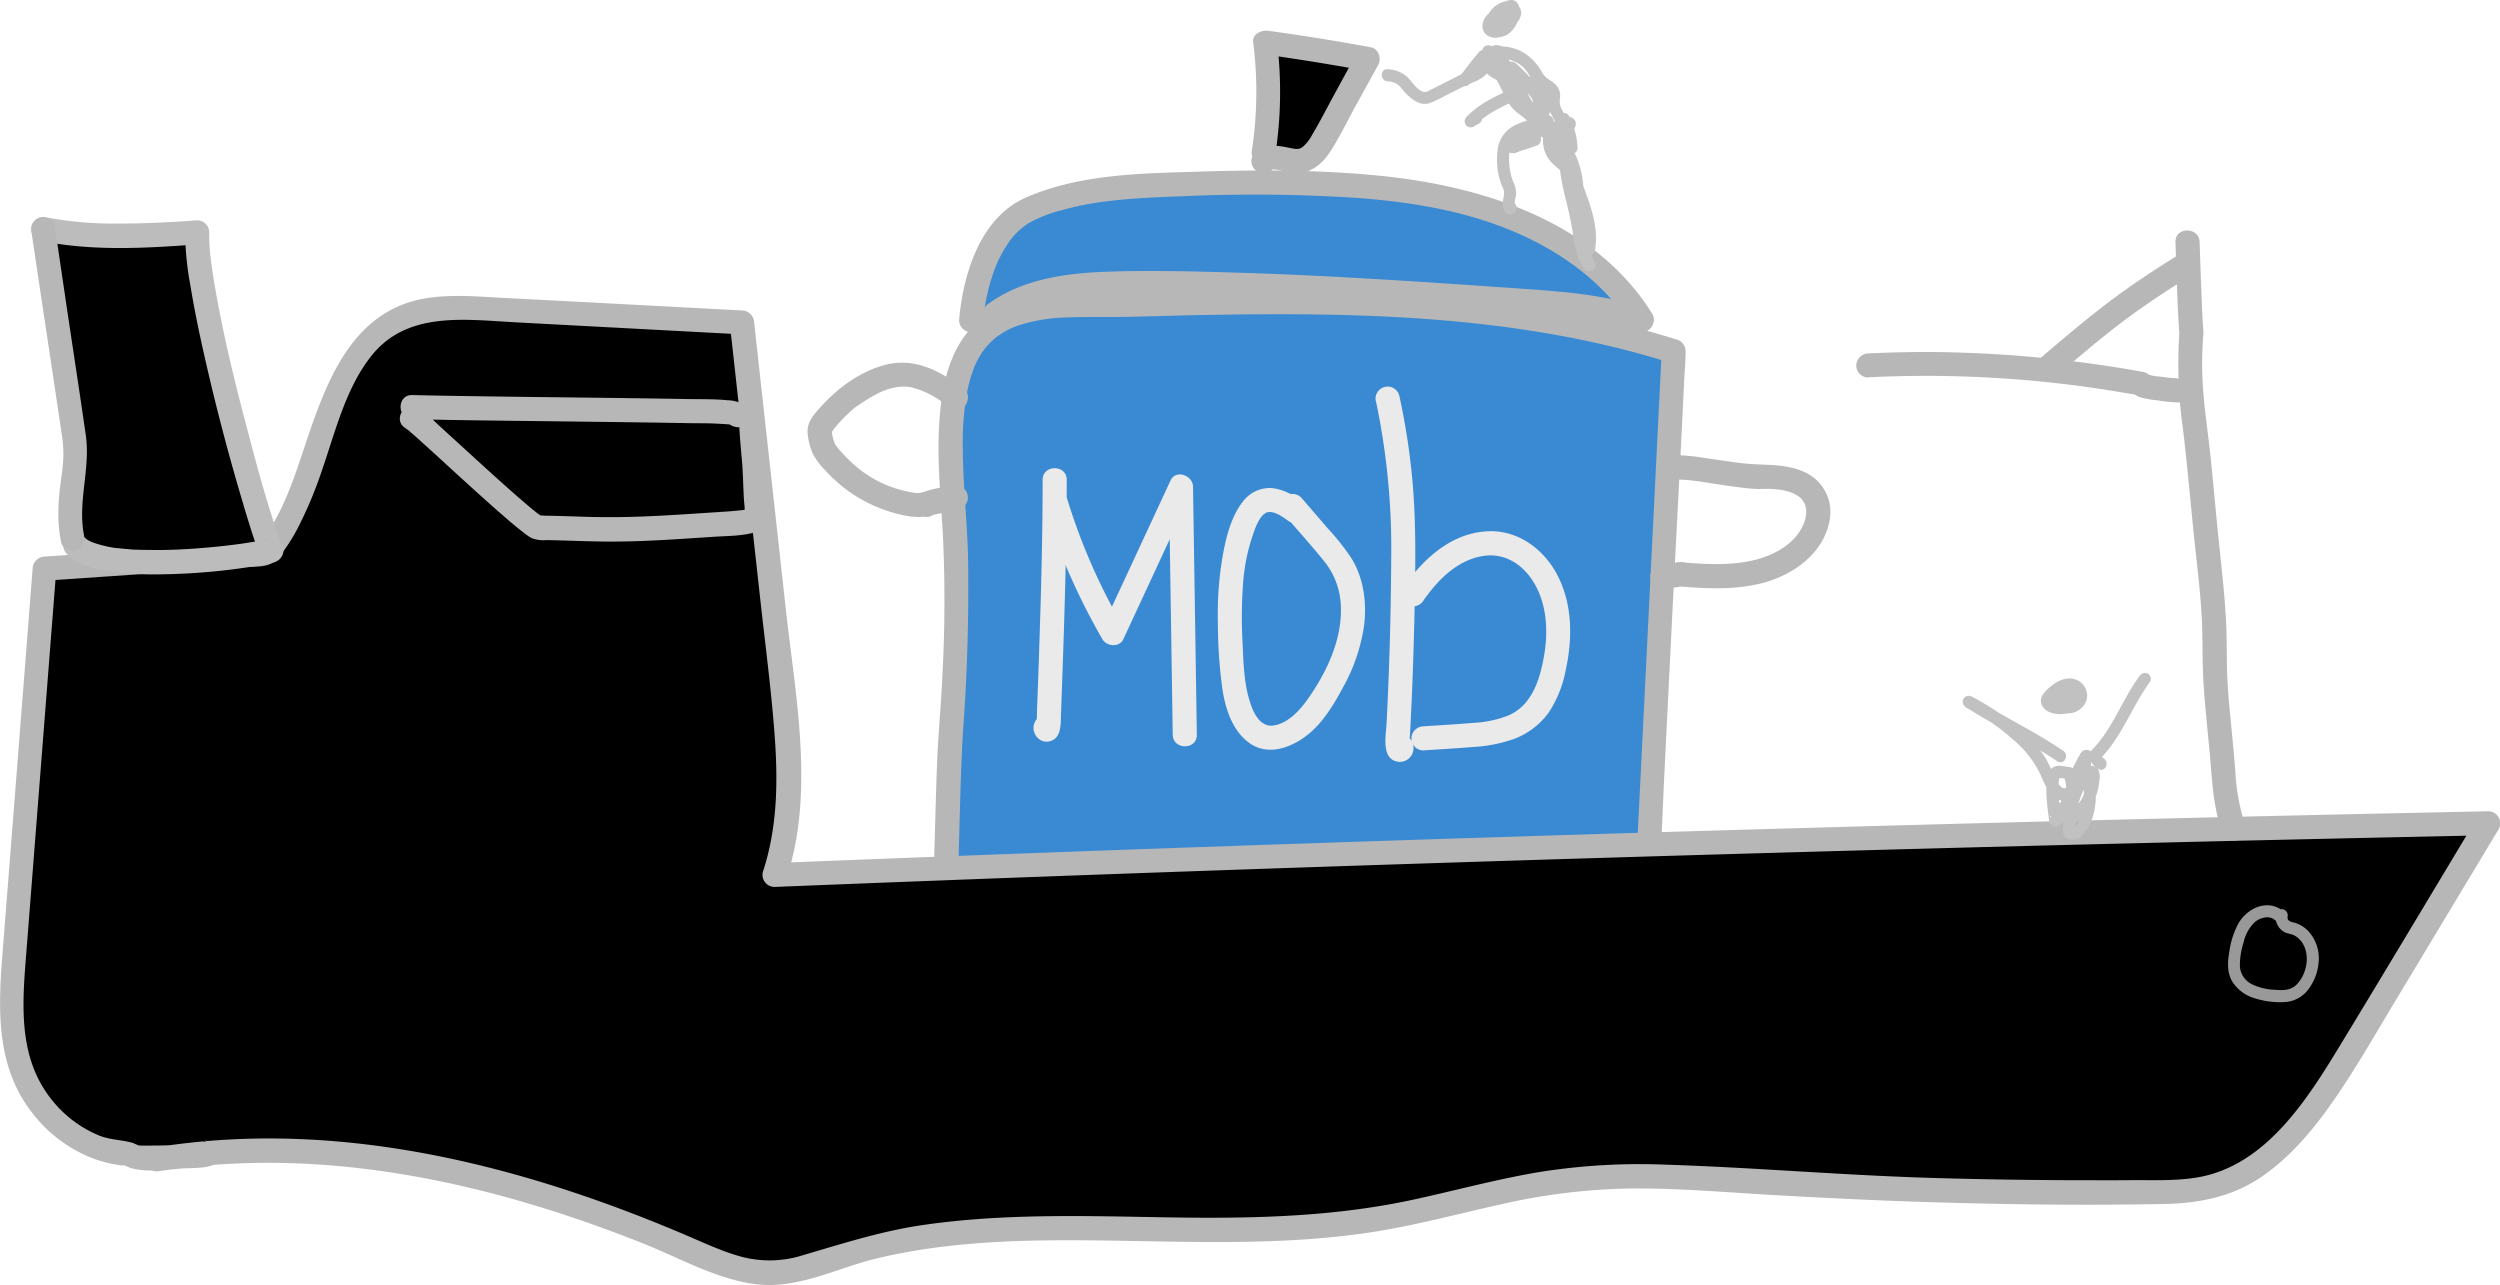 <?xml version="1.0" encoding="UTF-8"?> <svg xmlns="http://www.w3.org/2000/svg" viewBox="0 0 622.2 319.82"> <defs> <style>.cls-1{fill:#398ad3;}.cls-2{fill:#b7b7b7;}.cls-3{fill:#bcbcbc;}.cls-4{fill:#eaeaea;}.cls-5{fill:#999;}.cls-6{fill:#c1c1c1;}</style> </defs> <g id="Слой_2" data-name="Слой 2"> <g id="новые"> <g id="MOB"> <g id="кастрюля"> <path class="cls-1" d="M406.91,241.48c5.49,6-.43-18.68,1.87-22.35a8.16,8.16,0,0,0,1.39-3.88l6.36-127.86c-44.1-13.84-90.82-12.75-136.7-11.55-13.11.34-31.95-2-39.3,12.63-6.86,13.7-2.56,37.78-2.56,52.62,0,9.15,0,18.3-.42,27.43-.25,5.31-.69,10.61-1,15.91-.87,13.9-.81,38.54-2.48,54.43"></path> <path class="cls-2" d="M404.79,243.6a4.59,4.59,0,0,0,4.47,1.69,4.2,4.2,0,0,0,2.82-3.43c.61-3.06.11-6.38-.18-9.45a89.27,89.27,0,0,1-.67-10.2c0-.33,0-.66,0-1,0-.1,0-.21,0-.31,0-.56-.21.74,0,.25a5.94,5.94,0,0,0,.17-.7s.07-.2.07-.2-.52,1.05.07,0a11.29,11.29,0,0,0,1.59-5.13c.45-6.86.69-13.73,1-20.59l2.08-41.88L418.41,110l.74-15c.12-2.42.34-4.85.36-7.28,0-.1,0-.21,0-.32a3,3,0,0,0-2.2-2.89c-24.44-7.64-50-10.83-75.53-11.87-23.69-1-47.36.11-71.06.25-8.36.05-17.59.47-24.82,5.2-8.24,5.38-11,14.86-11.89,24.17-1,10,0,20.1.62,30.11a345,345,0,0,1-.08,35.67c-.28,6.2-.84,12.38-1.17,18.58-.24,4.64-.38,9.29-.51,13.94-.31,10.5-.52,21-1.26,31.49q-.24,3.42-.58,6.82a3,3,0,0,0,3,3,3.07,3.07,0,0,0,3-3c2.07-19.88,1.45-40,2.85-59.9.91-13,1.22-25.93,1.07-38.91-.12-9.53-1.3-19-1.33-28.55a70.68,70.68,0,0,1,1.09-14,35.85,35.85,0,0,1,1.81-6.26c.23-.57.12-.27.06-.15.12-.28.25-.56.39-.83.21-.45.44-.88.69-1.31a17.22,17.22,0,0,1,1.62-2.41,19.55,19.55,0,0,1,2-2.05,6.57,6.57,0,0,1,.57-.48c.05-.05.45-.34.09-.08.47-.35,1-.68,1.46-1a18.62,18.62,0,0,1,4.95-2.21A41.78,41.78,0,0,1,265.92,79c4-.17,8-.07,12-.11,5.83-.05,11.66-.29,17.48-.41,12.58-.27,25.16-.41,37.73-.11,24.76.58,49.59,2.89,73.58,9.3q4.56,1.23,9.06,2.64l-2.2-2.9-.89,17.83-2,40.25-2.12,42.73-1.28,25.62c0,.47,0,1-.07,1.42-.18,1.49-1.32,2.61-1.64,4.07a18.61,18.61,0,0,0-.3,4.41c.1,3.45.53,6.89.82,10.33.13,1.53.25,3.06.27,4.59,0,.6,0,1.18-.05,1.78s.23-.74,0,.08c-.11.36-.42.88.09-.08-.15.28-.27.24.31-.35-.2.2,0,0,.46-.34a2.87,2.87,0,0,1,1.76-.25c.92.28.57.29.24,0,.91.67.13.07-.08-.16-2.64-2.83-6.88,1.42-4.24,4.24Z"></path> <path class="cls-1" d="M247.55,78.1c9.44-6.9,22.3-7.58,34.27-7.63,32.5-.16,65,2.11,97.38,4.37,10,.7,20.09,1.43,29.44,4.75-8.14-13.26-22.5-22.44-37.9-27.46s-31.89-6.25-48.18-6.6q-17.83-.37-35.67.59c-10.51.57-21.27,1.56-30.74,5.88s-13.57,17.73-14.4,27.59"></path> <path class="cls-2" d="M249.07,80.69c7.29-5.26,16.34-6.65,25.12-7,10.64-.5,21.36-.17,32,.13,22.21.61,44.39,2.08,66.56,3.62,11.77.82,23.85,1.15,35.09,5.09,2.49.87,4.72-2.26,3.39-4.4-14.33-23.13-42.36-31.86-68-34.41-14.91-1.48-30-1.48-45-1-14.32.43-29.48.61-42.83,6.41-11.47,5-15.7,19.09-16.7,30.54a3,3,0,0,0,3,3,3.06,3.06,0,0,0,3-3c.11-1.29.19-1.94.34-2.92.21-1.31.46-2.61.76-3.9a43.84,43.84,0,0,1,2.28-7.16,31.82,31.82,0,0,1,3.42-6,17.73,17.73,0,0,1,4.59-4.2,34,34,0,0,1,8.35-3.22,72.34,72.34,0,0,1,9.67-2c6.83-.94,13.77-1.19,20.65-1.45a390.56,390.56,0,0,1,43.28.46c13.12,1,26.42,3.15,38.6,8.31,11.68,4.94,22.6,12.67,29.36,23.57l3.39-4.4c-10.25-3.6-21.23-4.23-32-5-11.33-.79-22.66-1.58-34-2.25s-22.69-1.25-34-1.61c-11-.34-22-.64-32.95-.31-10.49.31-21.68,1.66-30.43,8a3.09,3.09,0,0,0-1.08,4.1,3,3,0,0,0,4.11,1.08Z"></path> <path class="cls-2" d="M416.53,119.33c4.7,0,8.59.89,13.27,1.54,2.31.32,4.63.67,7,.8.92.06,1.84,0,2.77,0,.64,0,1.28,0,1.93.07l.64.06.65.07.17,0a15,15,0,0,1,3.36.9c-.5-.21.39.22.39.22a5.39,5.39,0,0,1,.52.3,4,4,0,0,1,1.23,1c.62.69-.12-.23.18.23.14.22.27.44.39.67.39.73,0-.39.23.54a6.89,6.89,0,0,1,.26,1.11,7.48,7.48,0,0,1-.53,3.28c-1.88,5-7.14,7.9-11.92,9.15-5.91,1.55-12.34,1.2-18.52.68l1.51,5.59a3,3,0,0,0,1.18-1.14,3,3,0,0,0-.47-3.64c-1.36-1.29-3.05-.83-4.69-.6-.6.09-1.21.17-1.81.27-.41.07.63-.06.27,0a1.5,1.5,0,0,0-.37.05c-.3.12-1.1-.18.32.12l1.32.77h0l.47,3.64v0l-1.08,1.08a.2.2,0,0,1,.09,0,3,3,0,1,0-3-5.18,2.94,2.94,0,0,0-1.18,1.14,3,3,0,0,0,.46,3.63c1.37,1.3,3.05.84,4.7.6.6-.09,1.21-.16,1.81-.27.4-.06-.64.06-.27,0a1.11,1.11,0,0,0,.36,0c.31-.13,1.11.17-.31-.13l-1.32-.77h0l-.47-3.63v0l1.08-1.08-.1,0a3,3,0,0,0-1.38,3.39,3.12,3.12,0,0,0,2.9,2.2c6.33.53,12.8.78,19.05-.63s12.62-5,15.89-10.76c1.75-3.09,2.66-7,1.55-10.43a11.05,11.05,0,0,0-6-6.71c-4.89-2.22-10.2-1.55-15.4-2.17-1.55-.18-2.37-.3-4.05-.54l-4.72-.68a58,58,0,0,0-8.31-.82c-3.86,0-3.87,6,0,6Z"></path> <path class="cls-2" d="M239.93,96.87c-5.76-4.55-12.38-8.06-19.87-6-6,1.64-11.44,5.61-15.59,10.16-1.7,1.86-3.72,4-3.47,6.75a16.26,16.26,0,0,0,1.32,5.19,17.14,17.14,0,0,0,3.07,4.08,36,36,0,0,0,18.67,11,18.68,18.68,0,0,0,4.81.63,29.73,29.73,0,0,0,3.85-.64c1.33-.27,2.65-.55,4-.84a9.52,9.52,0,0,0,2.68-.79,3,3,0,0,0,1.38-3.38h0a3,3,0,0,0-2.09-2.1c-1.87-.34-4.07.3-5.9.69-2.68.57-5.62,1.48-5.16,4.87.21,1.61,2.27,2.48,3.69,2.09,1.73-.47,2.31-2.07,2.09-3.69v1.55a2.28,2.28,0,0,1-.92,1.35c-.27.19-.32.23-.14.13.34-.2-.37.15-.36.14s.76-.26.92-.3c.74-.21,1.5-.37,2.26-.52s1.41-.25,2.12-.36l.5-.07c0,.07-.85,0-.32,0s.69.07-.38-.13l-2.09-2.1h0l1.38-3.39c1-.57.66-.25.19-.15s-.68.16-1,.24c-1.06.24-2.13.47-3.2.69s-1.86.38-2.79.54a3.37,3.37,0,0,1-1.16.2c.41.12.67,0,.27,0-.18,0-.45,0-.62,0a28.83,28.83,0,0,1-15.44-7,34.89,34.89,0,0,1-3.34-3.32,14.43,14.43,0,0,1-1.27-1.56,4.16,4.16,0,0,1-.35-.61c.24.5-.19-.6-.22-.72-.16-.53-.27-1.07-.38-1.61-.2-1,.18.5,0-.35-.09-.34.17-1-.08.09.12-.51-.43.62-.07.13.12-.16.2-.36.3-.52s.26-.38.39-.57.2-.26,0,0c.11-.15.23-.28.34-.42a39,39,0,0,1,4.53-4.56c.9-.77-.65.42.49-.38.75-.53,1.5-1,2.28-1.53a32.19,32.19,0,0,1,4.23-2.33,16.47,16.47,0,0,1,1.94-.7c.32-.09.64-.18,1-.25.11,0,1.23-.24.8-.18a12.58,12.58,0,0,1,2.21-.09c.27,0,.53,0,.79.06h0l.64.11a22.14,22.14,0,0,1,8.95,4.72,3.1,3.1,0,0,0,4.24,0c1-1,1.28-3.23,0-4.24Z"></path> <path d="M314.45,38a97.84,97.84,0,0,0,.39-27.45q12.8,1.76,25.52,4.1L330,33.65c-1.54,2.81-3.48,5.93-6.45,6.32-3.13.41-6.88-2.25-9.09.2"></path> <path class="cls-2" d="M317.34,38.81a101.66,101.66,0,0,0,.5-28.25L314,13.45q12.81,1.77,25.52,4.11l-1.79-4.41-5.65,10.36c-1.84,3.36-3.57,6.81-5.55,10.1a9.69,9.69,0,0,1-2.37,3,2.65,2.65,0,0,1-1.05.45,4.83,4.83,0,0,1-1.41-.11c-3.33-.64-6.69-1.58-9.4,1.15s1.51,7,4.24,4.24c.44-.44.18-.2,0-.1.36-.08.4-.1.11-.06h.48a8,8,0,0,1,1.57.26,15.44,15.44,0,0,0,4.82.59c3.65-.35,6.17-3,8-6,2-3.22,3.69-6.66,5.5-10L343,16.18c.86-1.57.19-4-1.79-4.41q-12.72-2.34-25.52-4.1c-1.68-.23-4.07.72-3.8,2.89a96.31,96.31,0,0,1-.29,26.65,3.1,3.1,0,0,0,2.1,3.69c1.42.39,3.44-.48,3.69-2.09Z"></path> </g> <g id="корабль"> <path d="M38.65,288.62c44.89-7.29,90.8,4.15,133,22.44,6.66,2.89,13.52,6,20.69,5.78,5.36-.18,10.5-2.22,15.64-3.88,43.26-14,90-2.07,134.64-9.51,16.2-2.71,32-8,48.33-9.82,15.09-1.71,30.31-.48,45.46.49q50.22,3.21,100.56,2.54a58.36,58.36,0,0,0,12.86-1.15C566.18,291.59,577,275,586.2,259.74l33-54.85Q406,209.27,192.82,217.77c5.19-15.24,3.47-32.1,1.69-48.23l-9.87-89.29-64.12-3.41c-7.31-.38-14.94-.71-21.6,2.6-19.37,9.63-18.1,41.1-32.45,58.27l-55.35,3.81-7.67,98c-.58,7.52-1.16,15.22.56,22.53,3.22,13.7,15.06,24.51,28.07,25.19a.75.75,0,0,1,.47.19c2.18,2.07,22.15-.63,19.3-.44"></path> <path class="cls-2" d="M39.45,291.51c41.06-6.52,82.74,2.84,120.85,18.06,9.15,3.65,18.36,9,28.28,10.09,10.13,1.13,19.87-4.11,29.5-6.43,20.22-4.87,41.18-4.76,61.85-4.41s41.71,1,62.34-2.3c10.45-1.66,20.67-4.43,31-6.72a154.68,154.68,0,0,1,32-4c11-.13,22,.76,33,1.44q16.84,1,33.71,1.67c22.24.81,44.53,1.17,66.78.73,9-.18,17.36-1.92,24.81-7.25,6.84-4.9,12.26-11.4,17.05-18.26,5.5-7.87,10.26-16.25,15.2-24.47l17.45-29,8.57-14.23a3,3,0,0,0-2.59-4.52q-83.26,1.71-166.52,4.05t-166.49,5.3q-46.69,1.66-93.37,3.53l2.89,3.79c7-21.39,2.25-45-.16-66.76l-7.91-71.55a3.1,3.1,0,0,0-3-3l-39.92-2.12-19.36-1c-6-.32-12-.86-18-.12C88.31,76.35,81.64,93.77,76.27,109.8c-3,8.92-5.87,18.39-11.92,25.79l2.12-.88-55.35,3.81a3.09,3.09,0,0,0-3,3q-3.82,49-7.67,98c-1,13.55-.95,27,8,38a35,35,0,0,0,13.31,10.22,29.69,29.69,0,0,0,7.5,2.16c.67.1,1.35.18,2,.24-.58-.05-1.06-.5-.06,0a10.27,10.27,0,0,0,2.05.74c3.82.85,8.16.28,12-.06,2.19-.2,7.39.17,9-1.71A3,3,0,0,0,52.13,284h-.28c-3.84.22-3.86,6.22,0,6h.28L50,284.88c1.61-1.89,1.56-.51.71-.65-.38-.07-.29,0-.95.12-1.6.2-3.2.36-4.81.5-3.34.29-6.61.26-10,.27-.32,0-.7-.23-1.08-.25.57,0,1.18.49.14,0a8.68,8.68,0,0,0-1.19-.49c-2.7-.72-5.4-.69-8.08-1.74a29.29,29.29,0,0,1-12.14-9.29c-8.34-10.7-7-24.17-6-36.86l3.5-44.72,3.93-50.23-3,3,49.33-3.4c3.31-.23,6.87.36,9.06-2.44a48.45,48.45,0,0,0,4.5-6.91A102,102,0,0,0,80.15,117c3.32-9.56,5.83-20.23,12.2-28.33,8.89-11.3,23.26-9.13,36-8.45l56.25,3-3-3,7.77,70.33c1.25,11.22,2.74,22.45,3.51,33.72.75,11,.49,22.09-3,32.67a3,3,0,0,0,2.89,3.8q83.22-3.33,166.47-6T525.8,210q46.69-1.15,93.4-2.12l-2.59-4.51c-11.32,18.82-22.58,37.68-34,56.46-8.3,13.69-18.74,30.45-35.93,33.24-5.4.88-11.05.6-16.5.65s-11,0-16.56,0q-16.58-.08-33.13-.57c-21.91-.66-43.77-2.57-65.67-3.28a159.07,159.07,0,0,0-31.67,1.82c-10.44,1.74-20.66,4.53-31,6.79-20.44,4.48-41.11,4.84-61.95,4.49-20.16-.34-40.4-1-60.42,1.9-10.31,1.49-19.88,4.58-29.83,7.49a27.35,27.35,0,0,1-15.32.44c-4.9-1.31-9.49-3.52-14.14-5.49-37-15.75-77.37-26.6-117.93-23.41-4.93.39-9.85,1-14.74,1.78-3.8.61-2.18,6.39,1.6,5.79Z"></path> </g> <path d="M18.76,135.73c8.29,8.6,52,1.44,48.57,1.17-5.17-14.16-18.69-63.8-18.28-79-11.33.85-27.16,1.55-38.31-.83"></path> <path class="cls-3" d="M16.64,137.85c2.52,2.56,6.31,3.61,9.76,4.2a76.56,76.56,0,0,0,14.11.88,157.19,157.19,0,0,0,25-2.38,19.86,19.86,0,0,0,2.65-.58,3.22,3.22,0,0,0,2.4-3c0-1.9-1.52-2.91-3.2-3.06l2.89,2.2c-3.38-9.29-6-18.91-8.49-28.46-3.17-11.88-6.12-23.87-8.22-36-.25-1.43-.48-2.86-.7-4.29,0-.32-.09-.64-.13-1,0-.15,0-.31-.07-.47.06.39,0,.37,0,0-.08-.63-.16-1.25-.23-1.87a47.47,47.47,0,0,1-.34-6.19,3,3,0,0,0-3-3c-6.32.47-12.67.8-19,.8a91,91,0,0,1-18.5-1.52,3.07,3.07,0,0,0-3.69,2.1,3,3,0,0,0,2.09,3.69c12.76,2.67,26.21,1.89,39.11.93l-3-3a72.91,72.91,0,0,0,1.26,12.93c.92,5.73,2.1,11.43,3.37,17.09q4.08,18.18,9.37,36.06c1.36,4.61,2.74,9.24,4.39,13.76a3.15,3.15,0,0,0,2.89,2.2,2.67,2.67,0,0,1-1.93-.83l-.77-1.32h0v-1.6c.11-.76,1.22-2,1.92-2a1.71,1.71,0,0,0-.27.09l-1,.23c-1,.22-2,.39-3.08.55l-2.06.32-.54.07-1.22.16q-2.84.36-5.67.63c-4.11.39-8.23.65-12.35.71-2.14,0-4.28,0-6.42-.08-.9,0-1.79-.11-2.69-.18l-1.4-.14-.69-.08c-.54-.06.55.09-.32,0a29.25,29.25,0,0,1-5.31-1.24l-.5-.18c-.77-.29.37.22-.07,0s-.67-.33-1-.51-.58-.39-.87-.58c.86.54,0,0-.23-.26-2.72-2.75-7,1.49-4.24,4.25Z"></path> <path d="M18.14,134.49c-2.31-10.57,1.65-16.74.35-25.48q-3.88-26-7.75-52"></path> <path class="cls-2" d="M21,133.69c-1.85-8.72,1.59-16.72.34-25.48-1.58-11-3.29-22.06-4.93-33.1L13.63,56.24c-.24-1.61-2.26-2.49-3.69-2.1a3.07,3.07,0,0,0-2.09,3.69q2.47,16.68,5,33.34l2.48,16.67a31.08,31.08,0,0,1,.43,6.12c-.08,1.94-.34,3.78-.57,5.44-.75,5.38-1.05,10.52.09,15.88A3,3,0,0,0,21,133.69Z"></path> <path class="cls-2" d="M101.07,106.62c.48.27.12.43-.17-.15.1.19.51.41.68.56.7.59,1.38,1.19,2.06,1.8,2.07,1.85,4.12,3.73,6.17,5.6,4.87,4.46,9.73,8.93,14.7,13.28,1.94,1.7,3.9,3.38,6,5a13.74,13.74,0,0,0,1.62,1.12,7.55,7.55,0,0,0,3.71.59c5.4.08,10.79.37,16.19.37,8.7,0,17.37-.66,26-1.22,3.23-.2,6.68-.17,9.8-1.08a4.69,4.69,0,0,0,3.6-4.62c.13-2-.2-4.07-.23-6.07-.08-5.85-1.06-11.65-1.14-17.5,0-1.55-.17-3.09-1.64-4a4.31,4.31,0,0,0-3.71-.11l-.46.16c-.23.08-.6,0-.29.1s1.27.37.68,0a8.82,8.82,0,0,0-3.58-.84c-3.2-.32-6.47-.24-9.68-.29-4-.08-7.93-.13-11.89-.19-17.45-.24-34.9-.38-52.34-.71l-4.56-.1c-3.86-.09-3.86,5.91,0,6,11.22.27,22.44.38,33.66.51,12,.15,24,.28,36,.5,2.42,0,4.85,0,7.27.17q.6,0,1.2.09l.45,0c-.3,0-.2,0,0,0s.6.13.91.22c-.07,0-.59-.32-.28-.07a2.54,2.54,0,0,0,.88.41,5,5,0,0,0,2.85,0c.28-.08.54-.18.81-.27s.29-.08.43-.14c1.06-.45-.1,1.64-2-.69l-.77-1.33,0-.47c0,.33,0,.65,0,1,0,.48,0,1,0,1.43,0,.94.08,1.87.14,2.79.13,1.93.31,3.85.48,5.77.3,3.22.33,6.41.5,9.63.06,1.13.24,2.25.23,3.38v.29c0,.38,0,.37,0,0l-.05.22a2,2,0,0,1,.47-.75c.36-.37.29-.37.76-.47-.23,0-.46.14-.69.2-.45.11-.9.18-1.36.26-.83.16.64-.06-.24,0l-.82.09c-1.16.12-2.33.21-3.49.28-9.87.63-19.75,1.42-29.65,1.33-3.18,0-6.36-.15-9.55-.24-1.76-.06-3.53-.1-5.29-.12a5.47,5.47,0,0,0-1.51,0c.16,0,1.13.12,1.2.31-.05-.13-.72-.43-.86-.53s-.36-.26-.54-.39c-.63-.45.25.21,0,0l-1.59-1.28c-1.29-1.08-2.56-2.18-3.83-3.29-3.07-2.69-6.1-5.44-9.12-8.19q-4.83-4.41-9.66-8.82c-1.71-1.55-3.5-3.57-5.53-4.72-3.37-1.9-6.4,3.28-3,5.18Z"></path> <path class="cls-2" d="M558.82,205.47a51,51,0,0,1-2.49-13.53c-.32-4.1-.72-8.18-1.12-12.27-.34-3.5-.67-7-.85-10.53-.21-4-.11-8-.24-12-.25-7.86-1.22-15.65-2-23.46-.87-8.13-1.47-16.27-2.46-24.39-.55-4.49-1.16-9-1.43-13.49A89.35,89.35,0,0,1,548.39,83c.21-2.56-3.45-4-5.12-2.12h0l2.13-.88h0L548,81.53a1.91,1.91,0,0,1,.35,1.23,4.55,4.55,0,0,0,0-.52c0-.59-.09-1.19-.12-1.79-.1-1.82-.18-3.64-.25-5.46-.17-4-.31-8-.45-12l-.09-2.74c-.13-3.85-6.13-3.87-6,0,.23,7.05.4,14.12.85,21.16a11.69,11.69,0,0,0,.22,2.22c.55,2.11,3.42,3.38,5.07,1.52L542.39,83a114.85,114.85,0,0,0,.85,23.29c1,8.27,1.74,16.54,2.56,24.83.77,7.72,1.82,15.4,2.2,23.16.21,4.23.12,8.47.27,12.7.11,3.49.4,7,.73,10.44.42,4.51.89,9,1.26,13.55.44,5.47.91,10.85,2.78,16.06a3.08,3.08,0,0,0,3.69,2.09,3,3,0,0,0,2.09-3.69Z"></path> <path class="cls-2" d="M465,93.9a292.24,292.24,0,0,1,51.3,2c5.24.68,10.47,1.51,15.67,2.42l-2.09-3.69c-.83,2,1.11,3.71,2.82,4.26a22.3,22.3,0,0,0,4.14.73,39.17,39.17,0,0,0,6.21.56,3.05,3.05,0,0,0,2.9-3.79h0a2.92,2.92,0,0,0-2.1-2.1c-.29,0-.59-.09-.88-.12a3,3,0,0,0-3,3,3.06,3.06,0,0,0,3,3l-.72-.09L540.19,98h0l2.89-3.8a34.12,34.12,0,0,1-4.62-.37l-.91-.1c-.17,0-1.2-.16-.33,0-.48-.07-1-.14-1.45-.23s-.88-.2-1.32-.3-.77-.39.16.1l-.15-.08a2.75,2.75,0,0,1,1.23,3.07,3,3,0,0,0-2.09-3.69,311.07,311.07,0,0,0-54-5c-4.87,0-9.74.13-14.61.36a3.06,3.06,0,0,0-3,3,3,3,0,0,0,3,3Z"></path> <path class="cls-2" d="M542.85,63c-5.84,3.64-11.61,7.38-17.12,11.5-6.26,4.69-12.23,9.76-18.17,14.85a3,3,0,0,0,4.24,4.24c5.63-4.82,11.56-9.87,17.22-14.1,5.42-4,11.11-7.73,16.86-11.31,3.27-2,.26-7.23-3-5.18Z"></path> <path class="cls-4" d="M259.49,119.36c0,10.28-.21,20.56-.5,30.84q-.23,7.71-.49,15.42l-.27,7.46-.15,4c0,.67,0,1.33-.07,2l0,1c-.07.72,0,.66.16-.18l1.07-1.07-.21.14,1.51-.41-.15,0,2.12.88-.1-.12.77,1.33.05.46-.41,1.52.06-.11L260.26,184h.13c3.86.05,3.87-5.95,0-6h-.13a3,3,0,0,0-2.59,1.48c-1.43,2.45.77,5.77,3.64,5s2.66-4.22,2.75-6.61q.26-7.08.5-14.17c.32-9.36.6-18.73.77-28.1q.14-8.09.16-16.17c0-3.86-6-3.87-6,0Z"></path> <path class="cls-4" d="M297.87,182.84l-.95-61.75c-.05-2.78-4.28-4.34-5.59-1.52l-16.95,36.5h5.19a153,153,0,0,1-13.92-31.73c-1.14-3.67-6.93-2.11-5.79,1.6a161.21,161.21,0,0,0,14.52,33.16c1.06,1.81,4.21,2.09,5.19,0l16.94-36.5-5.59-1.51.95,61.75c.06,3.86,6.06,3.87,6,0Z"></path> <path class="cls-4" d="M323.94,124.63c-2.31-1.58-4.86-3-7.74-3.17a8.33,8.33,0,0,0-6.67,3.13c-3.22,3.91-4.5,9.54-5.34,14.43a85.87,85.87,0,0,0-1.08,16.18,121.33,121.33,0,0,0,1.12,16.28c.76,5,2.53,10.56,6.89,13.56,4.68,3.23,10.62.9,14.56-2.36,3.68-3,6.3-7.38,8.53-11.53a44.81,44.81,0,0,0,5.25-15.21c.76-5.82,0-12-3.17-17.08a60.19,60.19,0,0,0-5.94-7.48l-6.45-7.49a3,3,0,1,0-4.24,4.24c3.27,3.8,6.65,7.53,9.8,11.43a18.82,18.82,0,0,1,4.26,11.28c.35,8.53-3.76,17-8.7,23.78-2,2.67-4.68,5.41-8,5.93-3.74.59-5.45-3.91-6.3-7.11-1.18-4.43-1.27-9.12-1.48-13.67a113.24,113.24,0,0,1,.09-13.91,48.45,48.45,0,0,1,3.18-14.66,13.33,13.33,0,0,1,1.28-2.4,4.9,4.9,0,0,1,.79-.86c-.29.24.71-.43.39-.29,2-.86,4.39,1.12,5.92,2.16a3,3,0,0,0,4.11-1.07,3.07,3.07,0,0,0-1.08-4.11Z"></path> <path class="cls-4" d="M342.49,100.05a177.92,177.92,0,0,1,3.75,39.47q-.11,20.29-1.15,40.57c-.15,2.95-1.45,9,3,9.51a3.41,3.41,0,0,0,3.7-3.6c0-2.28-2.73-4.29-4.81-2.73a3.09,3.09,0,0,0-1.07,4.1c.74,1.28,2.8,2.06,4.1,1.08l.12-.09-1.52.41h.09l-2.59-1.49c0-1.78-.05-2.31-.3-1.6l.77-1.33.4-.3,2.31-.3.35.12,1.08,1.07s.14.41.11.45a3.05,3.05,0,0,0,0-.86c0-.66.07-1.32.1-2,.09-1.56.17-3.13.24-4.7q.21-4.2.37-8.42.33-8.66.51-17.33c.23-11.39.46-22.83-.69-34.18a173.17,173.17,0,0,0-3.11-19.48,3,3,0,0,0-5.79,1.6Z"></path> <path class="cls-4" d="M354.27,186.76c4.11-.28,8.23-.51,12.33-.85a36.51,36.51,0,0,0,10.2-2,18.73,18.73,0,0,0,8.76-6.74,28.92,28.92,0,0,0,4.13-10.47c1.72-7.86,1.69-16.41-2.14-23.67-3.38-6.39-9.78-11.15-17.23-10.81-9.24.41-16.22,7-21.23,14.2a3,3,0,0,0,1.07,4.11,3.07,3.07,0,0,0,4.11-1.08c3.5-5,8.15-9.81,14.39-11,5.67-1.12,10.38,2,13.16,6.67,3.24,5.45,3.54,12.28,2.4,18.46-1.06,5.8-3,11.87-8.71,14.45a27.53,27.53,0,0,1-8.72,1.87c-4.17.36-8.35.59-12.52.87a3.07,3.07,0,0,0-3,3,3,3,0,0,0,3,3Z"></path> <path class="cls-5" d="M568.23,226.75c-3.84-3.11-8.86-.81-11.12,3.05a20.67,20.67,0,0,0-2.25,6.89c-.44,2.57-.68,5.19.68,7.54A9.76,9.76,0,0,0,561,248.4a20.93,20.93,0,0,0,7.58,1,7.89,7.89,0,0,0,6.16-3.5,12.94,12.94,0,0,0,2.36-7.11,9.9,9.9,0,0,0-2.71-7.16,7.78,7.78,0,0,0-2.94-1.87c-.81-.28-2.29-.32-2.12-1.59a1.55,1.55,0,0,0-1.05-1.84,1.5,1.5,0,0,0-1.84,1.05,4.27,4.27,0,0,0,2.16,4.63c.78.38,1.67.42,2.44.82a5.25,5.25,0,0,1,1.81,1.6c2.2,3.11,1.34,7.84-1.18,10.52-1.48,1.56-3.41,1.56-5.42,1.39a14.28,14.28,0,0,1-5.93-1.45,5.42,5.42,0,0,1-2.84-4.14,18.06,18.06,0,0,1,.89-6.14,9.8,9.8,0,0,1,2.94-5.23c1.28-1,3.38-1.6,4.78-.47a1.55,1.55,0,0,0,2.12,0,1.51,1.51,0,0,0,0-2.12Z"></path> </g> <path class="cls-6" d="M513.68,172.49c-.1-.14-.09-.26,0,.08l0,.26c-.05.27-.06.35,0,.23s-.19.35,0,.12c-.07.1-.24.23-.06.09s-.06,0-.07,0l.25-.14s-.36.11,0,0l.24-.07c.26-.07-.22,0-.05,0h.24c-.22,0-.28,0-.16,0l.14,0c0,.05-.32-.2,0,0s-.18-.2,0,0c-.11-.14-.08-.19,0,0s-.12-.3,0,0,0-.34,0,0,.07-.19,0-.05,0,.22-.07.25c.08-.18.09-.22,0-.12a.41.41,0,0,1,0,.09c-.1.16-.11.14,0,0l-.24.24c.16-.15.1-.07,0,0l-.28.16c-.34.19.15,0-.07,0s-.47.16-.71.21l-.34.07c-.17,0,.19,0-.09,0a13.82,13.82,0,0,1-1.57.06l1.45,1.9c.07-.34.15-.67.25-1l.15-.43c.08-.21-.11.19,0,0a2.64,2.64,0,0,1,.15-.29,3.46,3.46,0,0,1,.29-.45c0,.06-.17.18,0,0l.2-.2.13-.12c.14-.15-.21.12,0,0l.47-.28c.07,0,.26-.1,0,0l.25-.08c.14,0,.29-.07.43-.11s-.24,0,0,0h.51c.11,0,.32.09,0,0,.16.05.33.08.49.14-.28-.11,0,0,.09.08s-.16-.18-.06,0a.66.66,0,0,0,.15.14c.14.11-.1-.23-.05-.06,0,0,.14.2.12.21s-.11-.37,0-.09c0,.06,0,.13,0,.19.08.23,0-.32,0,0,0,.07,0,.13,0,.2s.11-.27,0-.11a.32.32,0,0,0,0,.14c-.06.29.15-.25,0,0,0,.07-.24.34-.11.19s-.19.17-.23.21.21-.13,0,0l-.14.1c-.18.11-.36.19-.54.29.25-.13,0,0-.17.06a4.5,4.5,0,0,1-.49.14l-.46.1c-.28.06,0,0,0,0l-.4,0a8,8,0,0,1-1,0l-.18,0c.31,0,.11,0,0,0l-.54-.12-.23-.08s-.28-.11-.09,0-.18-.09-.23-.12a.63.63,0,0,1-.18-.12s.2.2.06,0l-.13-.14.12.15c-.06-.11-.06-.1,0,0s0,.05,0,0,0,.24,0,.27,0,.07,0,0c-.07.25,0,.09,0,0s0-.08,0,0l.18-.21c.13-.15.27-.29.41-.43s.46-.45.7-.67l.42-.34c-.23.18.24-.16.3-.2a7.53,7.53,0,0,1,.87-.5c.25-.13.07,0,0,0l.24-.1.56-.16.19,0c-.29.06-.11,0,0,0h.5c.1,0,.25.07,0,0l.26,0,.25.08c-.14,0-.11-.05,0,0l.23.13c.24.14.05,0,0,0a2.81,2.81,0,0,1,.34.35c-.2-.24,0,.12.09.2s-.09-.29,0,0l.06.22c.1.29,0-.09,0-.09s0,.17,0,.21,0,.14,0,.21c0,.25,0-.08,0-.08s-.1.36-.11.42-.1.17,0,0,0,.07-.07.11l-.12.19c-.15.22,0,0,0,0l-.33.33c.2-.2,0,0-.13.08a.94.94,0,0,1-.22.12c-.12.07-.24.09-.05,0l-.48.14c-.06,0-.3,0-.09,0h-.14l-.52,0c-.22,0,.26.06.05,0l-.28-.06c-.16,0-.32-.1-.48-.15s.21.15.06,0a2.53,2.53,0,0,0-.23-.12s-.18-.1-.18-.12.23.22,0,0l-.1-.1c-.22-.19.12.26,0,0a1.84,1.84,0,0,1-.1-.16l.08.18,0-.1,0-.09,0,.21a.76.76,0,0,1,0-.15c0-.11,0-.06,0,.16a.57.57,0,0,0,0-.14c.07-.16-.16.27,0,0,0-.06.07-.12.11-.17.14-.25-.13.09,0,0a.54.54,0,0,0,.15-.15c.09-.13-.22.13,0,0l.19-.12s.34-.13.13-.07,0,0,.1,0l.28-.06c-.07,0-.3,0,0,0l.36,0a1.49,1.49,0,0,0,1.48-1.3,1.52,1.52,0,0,0-1.08-1.65c-1.52-.48-3.61.58-3.51,2.35a1.5,1.5,0,0,0,3,0c0-.17,0-.12,0,.14a.8.8,0,0,1-.19.35c.17-.21-.25.13,0,0-.37.19,0,0,0,0-.22,0-.24,0-.07,0-.22,0-.24,0-.08,0l.4-2.95c-2.06-.22-4.35,1.49-4.26,3.67s2.47,3.41,4.45,3.45a4.86,4.86,0,0,0,4.76-3.31,4.22,4.22,0,0,0-2.9-5.17c-2.19-.69-4.37.42-6,1.77a8.34,8.34,0,0,0-2.1,2.25,2.68,2.68,0,0,0,.46,3.28c1.5,1.49,4,1.57,5.94,1.15s3.95-1.8,4.08-4a3.56,3.56,0,0,0-1.53-3,4.48,4.48,0,0,0-3.48-.61,5.26,5.26,0,0,0-3,1.77,7.83,7.83,0,0,0-1.47,3.3,1.53,1.53,0,0,0,1.45,1.9,8.25,8.25,0,0,0,4.63-1,3.44,3.44,0,0,0,1.45-4.32,3.13,3.13,0,0,0-3.91-1.44,3.3,3.3,0,0,0-1.73,1.32,2.16,2.16,0,0,0,0,2.34,1.53,1.53,0,0,0,2.05.53,1.51,1.51,0,0,0,.54-2Z"></path> <path class="cls-6" d="M512.59,199.83a2,2,0,0,0-1.84,1.66,9.19,9.19,0,0,0-.17,1,3.41,3.41,0,0,0-.1.64c0,.89-1-.34,1-.36l1.5,1.5a60.54,60.54,0,0,1-.66-8.61,7.1,7.1,0,0,1,.3-2.12c.12-.32.13-.08,0-.12-.13.18-.08.24.17.2l.7.08,1.4.17-1.44-1.11a10.58,10.58,0,0,1-.87,9.9l2.79.76A15.47,15.47,0,0,1,520,192.89l-2.51-.66a15.52,15.52,0,0,1,1.1,7.71c-.15,1.22-1.13,6.58-3.11,6l1.1,1.45a21.93,21.93,0,0,1,.77-7.56,20.44,20.44,0,0,1,1.3-3.39c.28-.57.58-1.13.91-1.67.17-.29.4-.56.56-.84.29-.52.54.06-.09-.48l-.44-1.06a12.16,12.16,0,0,1-4.3,9.84l1.45-.39c-1.12-.24.42-5.08.62-5.8a28,28,0,0,1,3.24-7.24l-2.8-.75a16.86,16.86,0,0,1-1.71,5.93c-.42.79-1.21,2.06-2.09,2.2-1.17.19-2.09-1.66-2.52-2.54a52.25,52.25,0,0,0-2.23-4.73c-3.44-5.57-8.94-9.81-14.44-13.22-1.34-.83-2.71-1.64-4.13-2.34a1.5,1.5,0,0,0-1.51,2.59c7.44,4.79,15.51,8.56,22.85,13.53,1.6,1.08,3.1-1.52,1.51-2.59-7.33-5-15.4-8.74-22.85-13.53L489.13,176a53.69,53.69,0,0,1,11.92,8.1,25.73,25.73,0,0,1,6.83,8.77c1.18,2.79,3.1,7.4,7,6.21,4.2-1.27,5.39-7.3,5.85-11,.2-1.58-2.07-1.9-2.79-.76a31.84,31.84,0,0,0-4.34,11.38c-.29,1.58-.51,3.33.4,4.77a3,3,0,0,0,1.6,1.24c1.08.33,1.73-.27,2.45-1a15.11,15.11,0,0,0,4.45-9.59,4.23,4.23,0,0,0-.3-2.64,2.36,2.36,0,0,0-2.36-.83c-1.79.39-2.78,2.22-3.57,3.71a24.54,24.54,0,0,0-2.76,13,1.56,1.56,0,0,0,1.1,1.44c3.81,1.09,5.78-3.53,6.49-6.44a18.09,18.09,0,0,0-.78-11,1.52,1.52,0,0,0-2.51-.66,18.63,18.63,0,0,0-5.41,12.7,1.51,1.51,0,0,0,2.8.75A13.36,13.36,0,0,0,516.4,192a1.6,1.6,0,0,0-1.45-1.1c-1.47-.18-3.2-.79-4.38.42a4.78,4.78,0,0,0-1.11,2.78c-.45,3.35.13,6.88.53,10.2a1.54,1.54,0,0,0,1.5,1.5,1.94,1.94,0,0,0,1.84-1.65,9.73,9.73,0,0,0,.17-1.06,3.41,3.41,0,0,0,.1-.64c0-.89,1,.34-1,.36a1.5,1.5,0,0,0,0-3Z"></path> <path class="cls-6" d="M532.56,168.16C528,174.28,525.63,182,520,187.27a1.51,1.51,0,0,0,.66,2.5c-.34-.11-.14-.07,0,.18a6,6,0,0,0,.53.69,2.77,2.77,0,0,0,1.27.86c1.83.63,2.61-2.27.79-2.89.34.11.14.07,0-.18a5.06,5.06,0,0,0-.53-.69,2.74,2.74,0,0,0-1.26-.86l.66,2.51c5.83-5.5,8.33-13.38,13-19.72a1.5,1.5,0,0,0-.54-2,1.54,1.54,0,0,0-2.05.54Z"></path> <path class="cls-6" d="M371.21,18.31c2.65,2.7,3,6.81,6,9.37.76.66,1.6,1.23,2.37,1.88A15.16,15.16,0,0,1,381.68,32c1.14,1.51,2.47,2.81,4.44,3a3.65,3.65,0,0,0,4.05-2.67c.53-2.12-.83-3.77-1.69-5.55a4.64,4.64,0,0,1-.19-2.61,4,4,0,0,0-.82-2.79,7.65,7.65,0,0,0-1.93-1.55,5.49,5.49,0,0,1-1.82-1.92,13,13,0,0,0-4.47-4.78,11.53,11.53,0,0,0-6.33-1.58,1.52,1.52,0,0,0-1.44,1.9c.66,3,3.46,4.64,4.48,7.43.9,2.49,1.35,6.59,4.2,7.69,3.11,1.21,5-2.5,3.92-5a15.11,15.11,0,0,0-3-4,53,53,0,0,0-3.82-3.82,1.51,1.51,0,0,0-2.35,1.82c1.57,3.32,2.17,7.11,4.45,10.08,1.06,1.37,2.87,3.28,4.78,2.37s2-3.55,1.7-5.24A7.77,7.77,0,0,0,382.45,20c-1.79-1.23-4-1.5-5.81-2.71a2.74,2.74,0,0,1-1.33-2.26,4.7,4.7,0,0,0-.84-2.9c-1.25-1.45-3.91-1.16-4.28.91l2.2-.9-1.28-.71a1.51,1.51,0,0,0-2.05,2l3.68,6.09,1.7-2.2a5,5,0,0,1-2.8-1.81c-.68-.91-.69-2.12-1.82-2.59-.8-.33-1.57.38-1.84,1.05a9,9,0,0,0-.35,2c-.12.83-.37,1.69.28,2.38l-.24-1.81c-.4.58-1.46.86-2.08,1.11-1.06.44-2.09.95-3.12,1.46l-3.94,2-2.19,1.09c-.58.29-1.34.84-2,.68-1.67-.43-2.85-2.47-4-3.63a7.44,7.44,0,0,0-5-2c-1.93-.17-1.91,2.83,0,3a4.85,4.85,0,0,1,2.46.71,11.71,11.71,0,0,1,1.57,1.72c1.62,1.81,4,3.89,6.58,2.94a43,43,0,0,0,4.27-2.07l4.38-2.18c1.89-.94,4.35-1.5,5.62-3.32a1.53,1.53,0,0,0-.24-1.82h0l.44,1.06a8.12,8.12,0,0,1,.41-2.53l-1.84,1h0L368,14.86a8,8,0,0,0,5.65,5.44,1.52,1.52,0,0,0,1.7-2.2L371.65,12l-2,2.05,1.28.71a1.51,1.51,0,0,0,2.2-.89q-1,0-.81.57a2.56,2.56,0,0,1,0,.62c0,.35,0,.7.1,1.05a4.9,4.9,0,0,0,.72,1.88A7.09,7.09,0,0,0,376,20.4c2.43,1.19,6,1.72,6.85,4.75a3.36,3.36,0,0,1,.14,1c0,.28-.25.74-.2,1-.18.28,0,.32.39.1l-.26-.18a10.24,10.24,0,0,0-.75-.72,10.83,10.83,0,0,1-1.88-3.06c-1-2.37-1.68-4.89-2.79-7.24l-2.36,1.82a55.36,55.36,0,0,1,5.15,5.35c.33.4,1.75,2,1,2.53-.4.3-1.16-1.59-1.3-2-.74-2-1.1-4.13-2.24-6s-2.94-3.05-3.4-5.1l-1.45,1.9a8.71,8.71,0,0,1,5.6,1.68c1.7,1.28,2.35,3.2,3.71,4.75a10.86,10.86,0,0,0,2.22,1.71c1,.67.84,1.15.74,2.27-.19,2.26,1.15,3.55,1.89,5.52.28.73.36,1.62-.64,1.55a3.33,3.33,0,0,1-2.17-1.56,24.49,24.49,0,0,0-2-2.52c-.76-.76-1.67-1.36-2.5-2-3.16-2.56-3.61-6.89-6.41-9.76-1.36-1.38-3.48.75-2.13,2.13Z"></path> <path class="cls-6" d="M372.12,5.82a1.14,1.14,0,0,1,.6.48l.11.25c0,.29,0,.36,0,.2s-.1.32,0,.14,0-.12.05-.18c.06-.29-.18.31,0,.06l.12-.19c.13-.22.28-.43.43-.64l.78-1.17c.1-.15.2-.3.31-.44s.12-.17.18-.26c.17-.24-.2.24,0-.06a3.68,3.68,0,0,1,.39-.4l.07-.07c.12-.1.1-.09-.07,0,0,0,.12-.09.17-.11a1.16,1.16,0,0,1,.26-.15c-.08,0-.28.12,0,0s-.3,0-.12,0a.88.88,0,0,0,.28,0l-.24,0,.16,0,.19.06c.18,0-.33-.19-.1,0l.06,0c.13.08.09.05-.11-.1a.75.75,0,0,0,.15.16c-.16-.12-.19-.26-.1-.13s-.11-.35-.05-.08c0-.27,0-.33,0-.17s0,.15,0-.07c0,0-.05.18-.07.21l.06-.16a2,2,0,0,1-.11.2,5.69,5.69,0,0,1-.33.52l-.17.24c-.21.31.21-.24,0,.06s-.29.35-.45.51a5,5,0,0,1-.92.86c.33-.2,0,0-.06,0a1.14,1.14,0,0,1-.23.15,1,1,0,0,1-.25.13c.19-.08.2-.09.05,0l-.21.06c.08.09.32-.07,0,0s.34.12,0,0,.27.16,0,0,.24.26.06,0c0,0-.08-.09-.11-.1.2.13.19.24.07,0s.1.36,0,.08L373,5.69c-.08-.29,0,.38,0,.08,0-.09,0-.17,0-.25a1.48,1.48,0,0,0,0-.21c0-.2-.08.4,0,.11a3.79,3.79,0,0,1,.14-.48c.05-.17.08,0-.06.13a2.57,2.57,0,0,0,.18-.33l.15-.24.09-.12c.06-.09,0,0-.09.11a4.18,4.18,0,0,1,.47-.49l.14-.12c.13-.11.1-.09-.07.05l.15-.11a5.09,5.09,0,0,1,.5-.3l.26-.13c-.21.09-.24.1-.09,0l.14,0a4.24,4.24,0,0,1,.61-.17l.09,0c.17,0,.13,0-.11,0,.06,0,.22,0,.29,0a5,5,0,0,1,.67,0L375,2.1c.07.36,0-.31,0,0v.11c0,.17,0,.15,0-.07,0,.07-.05.25-.07.32s-.14.43,0,.06a4.61,4.61,0,0,1-.72,1.18c.24-.3,0,0-.06.06l-.22.27-.48.53c-.32.35-.66.68-1,1l-.53.47a1.3,1.3,0,0,1-.18.15c.34-.18,0,0,0,0a.92.92,0,0,1-.29.16c.58-.07-.38,0,.26-.07-.35,0,.3.1,0,0,.23.1.28.12.14,0,.19.16.23.18.11.08s.12.26.06.08a1.08,1.08,0,0,0-.11-.18l.09.2c0-.05,0-.11-.05-.16-.09-.3,0,.36,0,.06s-.12.38,0,0c0-.07,0-.24.1-.3l-.07.17a1.62,1.62,0,0,1,.1-.18c.05-.08.17-.37,0,0a2.13,2.13,0,0,1,.43-.47c.16-.15.33-.29.5-.43l.08-.07q.19-.15,0,0a.7.7,0,0,1,.18-.13,6.64,6.64,0,0,1,.65-.43A10.26,10.26,0,0,1,375,4.07c.21-.1-.34.12,0,0l.31-.12.32-.11c.17,0,.16,0,0,0a.91.91,0,0,1-.62-.28l-.12-.16c.08.13.07.1,0-.12.11.31,0-.37,0,0v-.1c0-.13,0-.12,0,0l0,.11c.08-.19.09-.21,0-.06-.2.38-.39.77-.61,1.15a10.77,10.77,0,0,1-.58.91l-.06.08c-.1.13-.08.11.06-.07a1.92,1.92,0,0,1-.19.23c-.13.14-.26.28-.4.41l-.21.18.15-.12-.15.11a5.34,5.34,0,0,0-.49.28l.19-.08-.18.07-.17.05-.08,0c-.16,0-.12,0,.14,0H372q-.24,0,.15,0l-.08,0c-.15,0-.11,0,.13.07l-.07,0a.82.82,0,0,1,.32.32l0-.07a.63.63,0,0,1,.11.35c0-.3,0,.08,0,.08s.12-.47.15-.59l.09-.28a1.34,1.34,0,0,0,.07-.18c.06-.15.05-.12,0,.09a9,9,0,0,1,.51-.94l.16-.25.06-.07q.15-.2-.06.06c0-.14.32-.37.42-.48a4.44,4.44,0,0,1,.38-.37l.21-.2.08-.06c.12-.1.1-.08-.08.05,0-.11.38-.27.48-.33l.51-.3.26-.13.09,0-.09,0a3.69,3.69,0,0,1,.56-.19l-.19,0a1,1,0,0,1-.95-.61l0-.1a1.16,1.16,0,0,1,0,.18c.08.34,0-.35,0,0,0,.13,0,.26,0,.39s0,.39,0,.58.05-.27,0-.06,0,.16-.05.24a5.12,5.12,0,0,1-.15.56l-.1.28q.14-.32,0-.09a1.42,1.42,0,0,1-.08.18,4.49,4.49,0,0,1-.24.42c-.05.08-.1.17-.16.25l-.05.07.05-.07s-.34.39-.39.44l-.21.2-.15.12.15-.11c0,.08-.45.3-.51.33l-.1.05c-.15.07-.13.07.06,0-.05.06-.25.07-.31.1-.35.1.33,0,0,0s.29.11,0,0c0,0,.28.17.1,0s.3.25,0,0,.17.3.05,0,0,.24,0,0a1.68,1.68,0,0,0-.06-.24c0,.26,0,.31,0,.14V6.19a2.26,2.26,0,0,0,0-.26c0,.26,0,.31,0,.15a.94.94,0,0,1,0-.16c.09-.32,0,0,0,0a2.77,2.77,0,0,1,.21-.36c.18-.3-.22.23,0,0a2.39,2.39,0,0,1,.22-.23l.23-.21.16-.14-.05,0,.61-.42.3-.18.1-.06c-.18.07-.19.08,0,0-.41,0-.07,0,0,0-.27,0-.33,0-.18,0-.24-.11-.29-.14-.15-.06s-.27-.26-.07-.06-.19-.33,0,0c0,0,.15.28,0,0s0,.07,0,.13c.09.28,0-.37,0-.08s.1-.24,0,0,.06,0,0,0-.17.3-.19.34c-.12.21,0-.08.06-.06s-.24.26-.28.29l-.22.2c-.13.1-.11.09.06,0l-.16.12-.59.39a1.5,1.5,0,1,0,1.51,2.59,5.7,5.7,0,0,0,2.64-2.9,3.17,3.17,0,0,0-1.31-3.53,2.53,2.53,0,0,0-2.21-.19,7.82,7.82,0,0,0-2,1.23A4.35,4.35,0,0,0,370,6.1a3.1,3.1,0,0,0,2.28,3.12,4.43,4.43,0,0,0,3.94-1.53,7.11,7.11,0,0,0,1.75-3.1,6.83,6.83,0,0,0,.22-1.8,3.28,3.28,0,0,0-.67-2.21c-1.13-1.21-3.05-.26-4.17.49a9.18,9.18,0,0,0-2.56,2.56,8.94,8.94,0,0,0-.8,1.61,4.73,4.73,0,0,0-.41,1.81,2.33,2.33,0,0,0,1.6,2.21,3,3,0,0,0,1.91,0A6.07,6.07,0,0,0,376,7a10.77,10.77,0,0,0,.83-1.28A9.57,9.57,0,0,0,377.69,4a2.51,2.51,0,0,0-.56-2.51,2.38,2.38,0,0,0-2.6-.39A12.38,12.38,0,0,0,371,3a4.6,4.6,0,0,0-2.06,3.39,2.78,2.78,0,0,0,2.82,2.9c1.45-.14,2.6-1.34,3.57-2.34a10.2,10.2,0,0,0,2.4-3.42,4,4,0,0,0,.15-2.25A1.54,1.54,0,0,0,376.43.2a6.29,6.29,0,0,0-5.79,3,4.52,4.52,0,0,0-.56,3.29A2.94,2.94,0,0,0,373,8.8a5.42,5.42,0,0,0,3.49-1.88,11.51,11.51,0,0,0,1.26-1.53,4.43,4.43,0,0,0,.83-1.85,2.8,2.8,0,0,0-2.09-3,3.63,3.63,0,0,0-3.53,1,8.83,8.83,0,0,0-1.23,1.55c-.39.57-.78,1.15-1.16,1.73a3.56,3.56,0,0,0-.69,1.88,2,2,0,0,0,1.46,2,1.51,1.51,0,0,0,1.84-1,1.53,1.53,0,0,0-1-1.85Z"></path> <path class="cls-6" d="M392.44,62.32l1.7,4.05,2.75-1.15c-1.91-2.47-2.17-5.59-2.62-8.57-.53-3.55-1.53-7-2.31-10.49a30.67,30.67,0,0,1-.87-9.68c.21-2.36-1-4.11-3.54-3.5L389,35.49A14.9,14.9,0,0,0,391.83,32c1.36-2.42-1.45-3.73-3.43-2.48l2.21,1.69a4,4,0,0,0,0-2c-.41-1.89-3.31-1.09-2.9.79l0,.45a1.52,1.52,0,0,0,2.21,1.7c.36-.22.3-.54-.21-1q-.16-1.35-.42-.72c-.09.05-.26.41-.32.49-.23.33-.48.65-.74,1a15,15,0,0,1-1.34,1.53,1.51,1.51,0,0,0,1.46,2.51c.36-.09.2,0,0-.29-.44-.58-.14-.13-.2,0a3.85,3.85,0,0,0-.07,1.14,23.28,23.28,0,0,0,0,4.09,60,60,0,0,0,1.78,9.39c.72,2.93,1.32,5.85,1.77,8.84.4,2.72,1,5.48,2.68,7.7a1.55,1.55,0,0,0,1.88.62,1.49,1.49,0,0,0,.87-1.77l-1.71-4.06a1.57,1.57,0,0,0-1.85-1.05,1.51,1.51,0,0,0-1,1.85Z"></path> <path class="cls-6" d="M384.75,28.75c-2.67.76-5.6,1.29-8.06,2.6a7.84,7.84,0,0,0-4,6.27,18.41,18.41,0,0,0,.86,8c.21.58.55,1.14.71,1.74a4.66,4.66,0,0,1-.11,2c-.23,1.36-.41,3,.95,3.83a1.54,1.54,0,0,0,1.82-.23,1.57,1.57,0,0,0,.54-1.3,1.55,1.55,0,0,0-1.11-1.45l-.1,0a1.5,1.5,0,0,0-.8,2.89l.11,0-1.1-1.44v.15l.44-1.06-.11.09,1.82-.24-.2-.12.69.9c-.39-1,.19-2.23.24-3.22a7.57,7.57,0,0,0-.83-3.16,16.2,16.2,0,0,1-.89-6.77,5.05,5.05,0,0,1,3.06-4.54,48.69,48.69,0,0,1,6.91-2.09,1.5,1.5,0,0,0-.8-2.89Z"></path> <path class="cls-6" d="M368.38,12.61c-1.8,2.11-3.5,4.29-5.12,6.54A1.5,1.5,0,0,0,363.5,21a1.54,1.54,0,0,0,1.82.24,2,2,0,0,0,.88-1,2.34,2.34,0,0,0,.12-1.36,1.51,1.51,0,0,0-1.85-1,1.53,1.53,0,0,0-1,1.84.94.94,0,0,1,.37-1l2.05,2.05c.38-.53.77-1.06,1.16-1.58q.27-.37.57-.75l.14-.19s.18-.23.06-.08.05-.06.07-.08l.18-.24c.8-1,1.62-2,2.47-3a1.5,1.5,0,0,0-2.12-2.12Z"></path> <path class="cls-6" d="M376.15,22.16c-4,1.8-8.13,3.71-11.22,7a1.51,1.51,0,0,0,1.82,2.36l1.38-.8a1.5,1.5,0,0,0-1.52-2.59l-1.38.8,1.82,2.36c2.88-3,6.8-4.79,10.62-6.5a1.51,1.51,0,0,0,.54-2.05,1.55,1.55,0,0,0-2.06-.54Z"></path> <path class="cls-6" d="M384.88,31.66A20.45,20.45,0,0,0,388,42l2-2.05c-1.37-.65-.89-2.94-1-4.18-.17-1.67-.76-3.35-2.37-4.13a1.52,1.52,0,0,0-2.2.9,7.91,7.91,0,0,0,4.62,9.88,1.51,1.51,0,0,0,1.9-1.45L390.29,32c-.16-1.91-3.16-1.93-3,0l.37,4.46c.13,1.6,2.51,2.14,2.94.4a13.5,13.5,0,0,0,.06-6.35l-2.2,1.7c.31.16.09-.11.21.3a2.32,2.32,0,0,1,.06.59c0,.58,0,1.17,0,1.75a4.13,4.13,0,0,0,1.62,3.31,1.51,1.51,0,0,0,2.26-1.3,17,17,0,0,0-.86-4.9,1.51,1.51,0,0,0-2.95.4c-.15,6.16-.24,12.54,2.19,18.33a1.51,1.51,0,0,0,2.95-.4,22.2,22.2,0,0,0-2.49-13.06c-.83-1.66-3-.39-2.74,1.15,1.12,7.72,6.67,15,5.38,23-.3,1.89,2.59,2.7,2.89.8,1.42-8.8-4.16-16.19-5.38-24.61l-2.74,1.16A19.51,19.51,0,0,1,391,50.33l3-.4c-2.34-5.56-2.24-11.6-2.09-17.53l-2.94.4a14.4,14.4,0,0,1,.75,4.1l2.26-1.29c-.36-.27-.14-2.26-.18-2.86A3.58,3.58,0,0,0,390,29.66a1.51,1.51,0,0,0-2.2,1.69,10.17,10.17,0,0,1-.06,4.75l3,.4L390.29,32h-3l.74,8.89,1.9-1.45a4.91,4.91,0,0,1-2.53-6.19l-2.2.9c1.35.66.86,3,1,4.19.17,1.66.77,3.36,2.39,4.12,1.26.59,2.92-.69,2.05-2.06a17.34,17.34,0,0,1-2.75-8.78c-.07-1.92-3.07-1.93-3,0Z"></path> <path class="cls-6" d="M382.57,30.86l-7.95,3.64a1.5,1.5,0,0,0-.69,1.69,1.52,1.52,0,0,0,1.45,1.1,35.7,35.7,0,0,0,7-1.57,1.5,1.5,0,1,0-.8-2.89,42.23,42.23,0,0,0-7.24,2.52,1.49,1.49,0,0,0-.62,1.87,1.53,1.53,0,0,0,1.77.87,31.09,31.09,0,0,0,6.91-1.86,1.54,1.54,0,0,0,1.05-1.85,1.52,1.52,0,0,0-1.85-1,53,53,0,0,0-5.3,1.88,1.54,1.54,0,0,0-1.05,1.84,1.52,1.52,0,0,0,1.85,1,52.1,52.1,0,0,1,5.3-1.88l-.8-2.89a31.09,31.09,0,0,1-6.91,1.86l1.16,2.74.43-.19.21-.09.79-.32c.55-.22,1.11-.43,1.67-.62,1.13-.38,2.27-.71,3.43-1l-.8-2.89c-1,.35-2.1.66-3.18.91-.51.12-1,.22-1.54.32l-.86.14-.39.06-.22,0,.75,2.8,7.95-3.64a1.5,1.5,0,0,0,.54-2.05,1.54,1.54,0,0,0-2.05-.54Z"></path> </g> </g> </svg> 